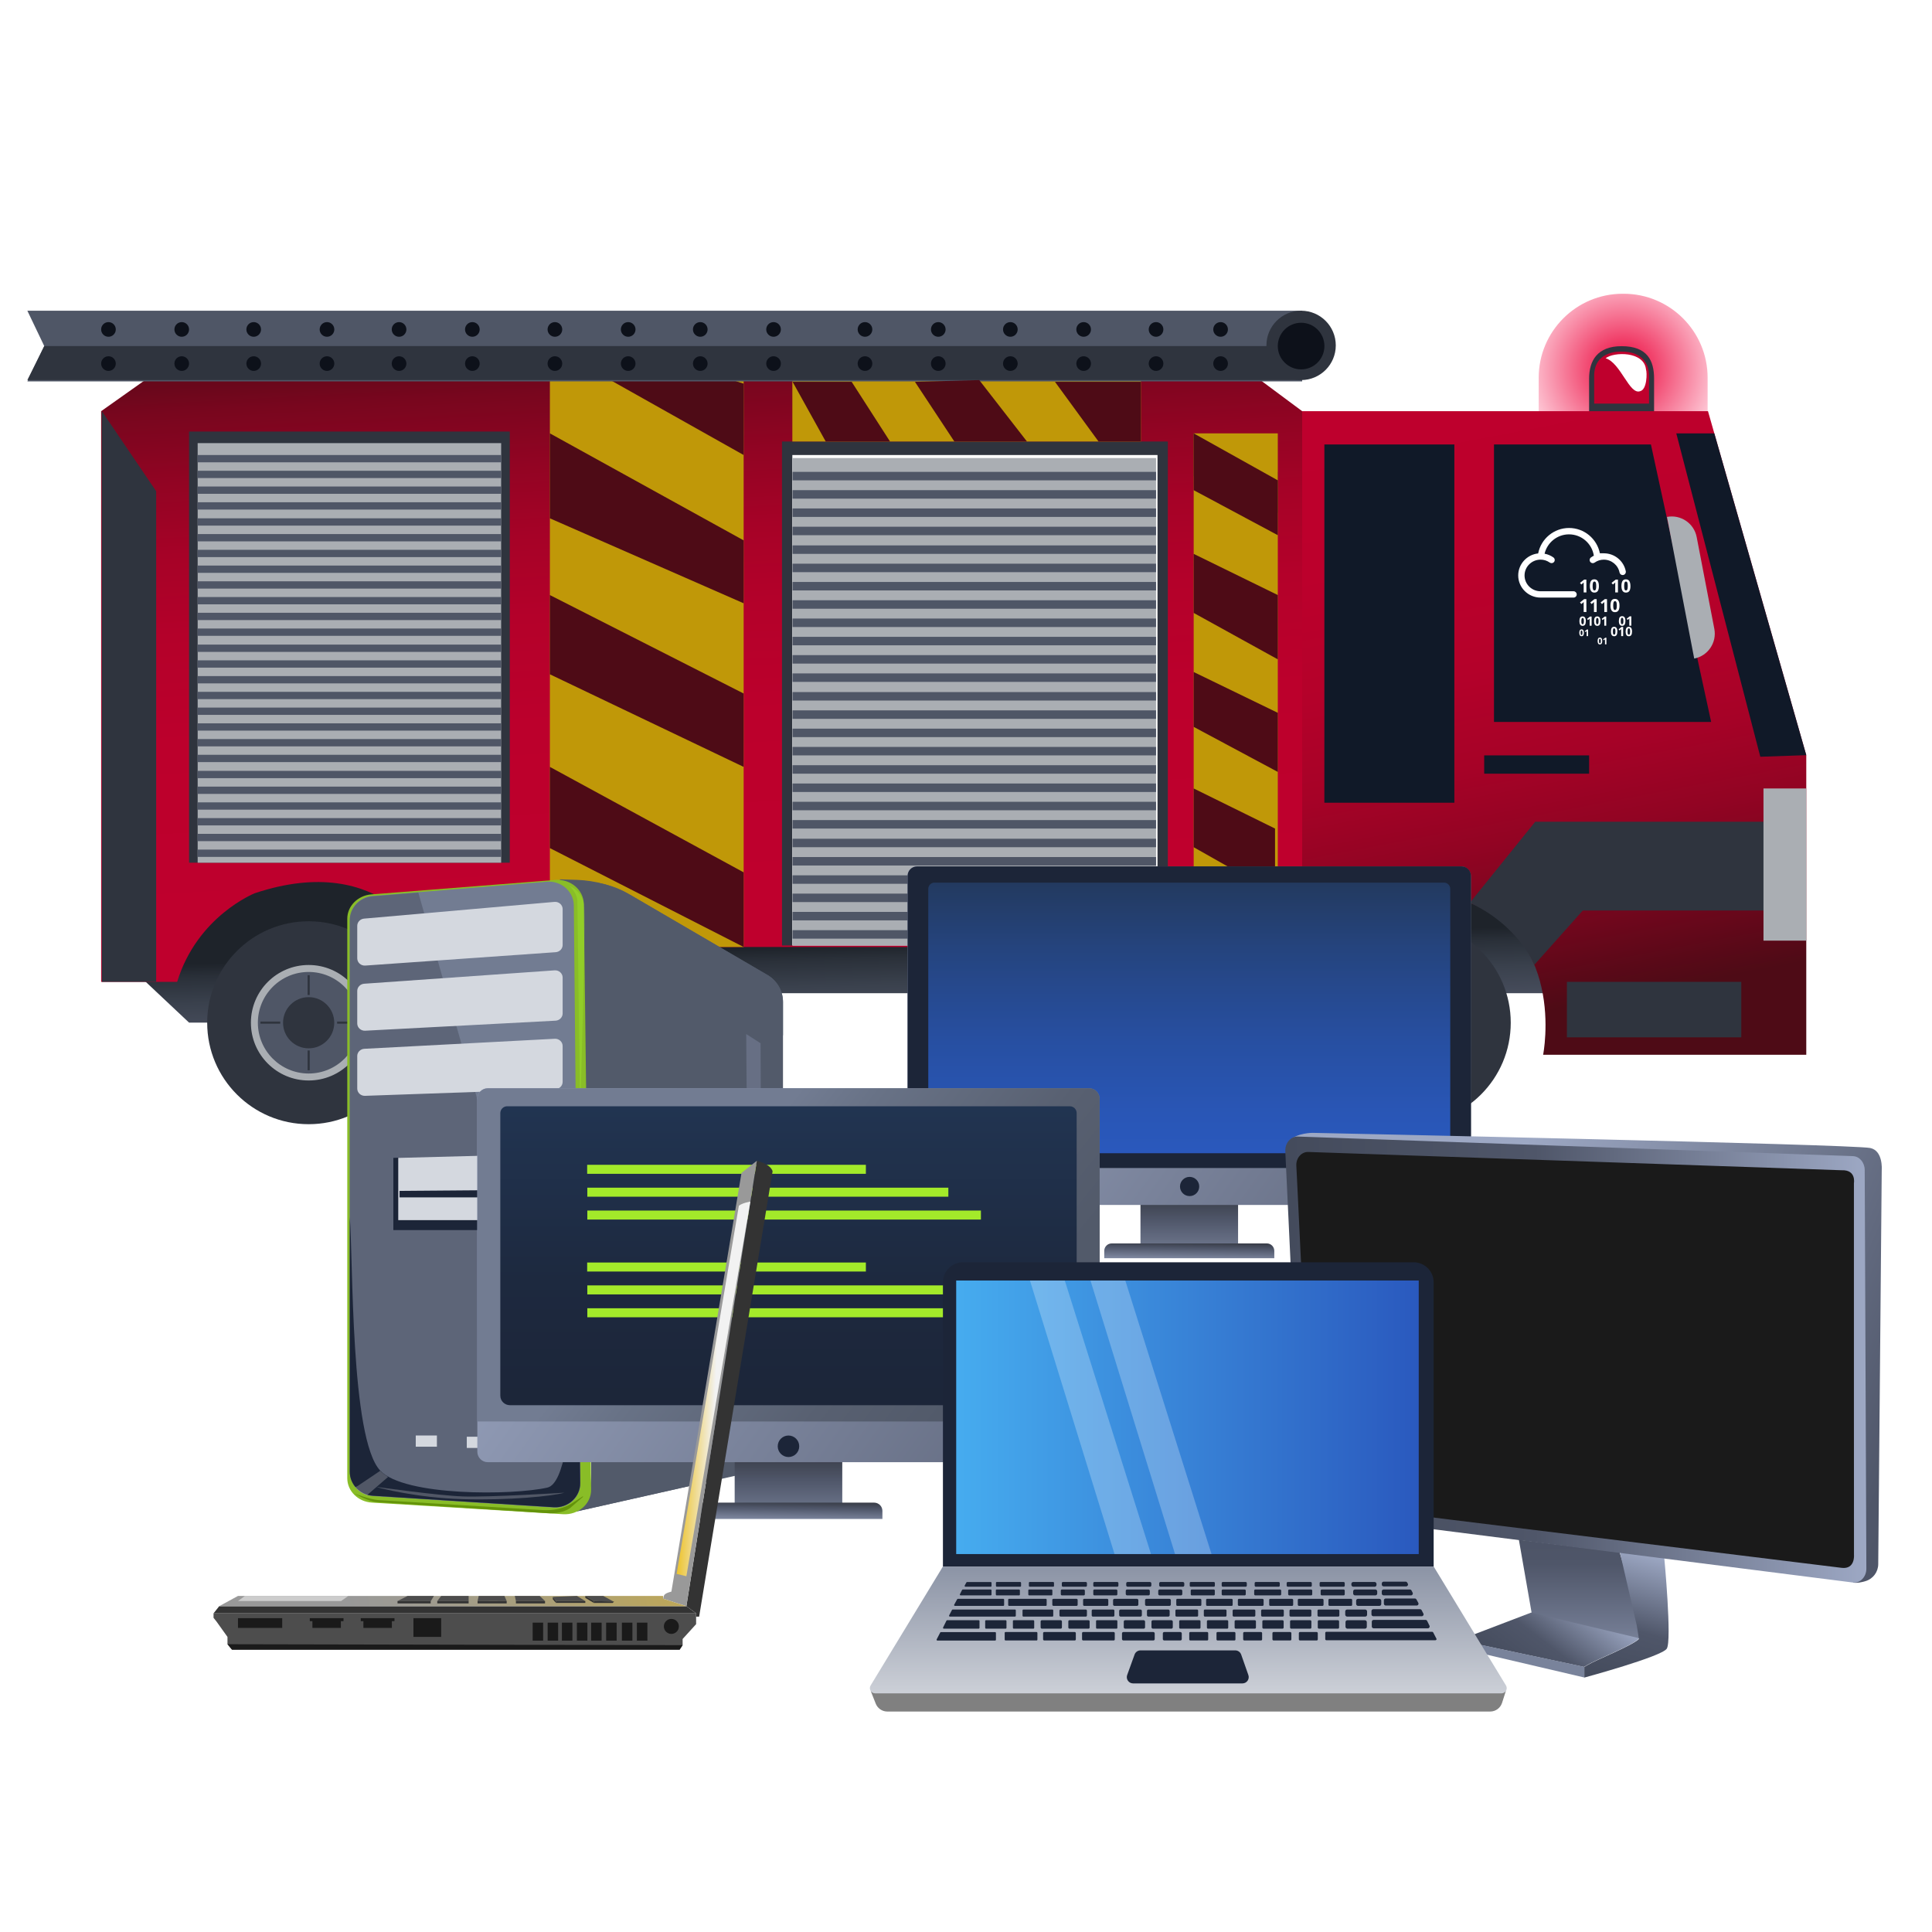 <?xml version="1.0" encoding="UTF-8"?>
<svg xmlns="http://www.w3.org/2000/svg" width="1200" height="1200" xmlns:xlink="http://www.w3.org/1999/xlink" viewBox="0 0 1200 1200">
  <defs>
    <filter id="AI_GaussianBlur_4">
      <feGaussianBlur stdDeviation="4"/>
    </filter>
    <radialGradient id="radial-gradient" cx="1008.17" cy="229.43" fx="1008.17" fy="229.43" r="63.53" gradientUnits="userSpaceOnUse">
      <stop offset="0" stop-color="#eb0037"/>
      <stop offset="1" stop-color="#ffd7e2"/>
    </radialGradient>
    <linearGradient id="linear-gradient" x1="534.76" y1="555.98" x2="539.35" y2="719.55" gradientUnits="userSpaceOnUse">
      <stop offset=".19" stop-color="#1e232a"/>
      <stop offset=".24" stop-color="#2a3039"/>
      <stop offset=".34" stop-color="#3a414d"/>
      <stop offset=".44" stop-color="#464c5b"/>
      <stop offset=".58" stop-color="#4d5363"/>
      <stop offset=".81" stop-color="#4f5666"/>
    </linearGradient>
    <linearGradient id="linear-gradient-2" x1="417.18" y1="88.67" x2="447.27" y2="644.12" gradientUnits="userSpaceOnUse">
      <stop offset=".19" stop-color="#4e0b16"/>
      <stop offset=".21" stop-color="#590918"/>
      <stop offset=".27" stop-color="#78061e"/>
      <stop offset=".35" stop-color="#920423"/>
      <stop offset=".43" stop-color="#a60227"/>
      <stop offset=".52" stop-color="#b4012a"/>
      <stop offset=".64" stop-color="#bc002c"/>
      <stop offset=".84" stop-color="#bf002d"/>
    </linearGradient>
    <linearGradient id="linear-gradient-3" x1="989.51" y1="655.23" x2="888.27" y2="124.41" gradientUnits="userSpaceOnUse">
      <stop offset=".06" stop-color="#4e0b16"/>
      <stop offset=".09" stop-color="#590918"/>
      <stop offset=".17" stop-color="#78061e"/>
      <stop offset=".26" stop-color="#920423"/>
      <stop offset=".35" stop-color="#a60227"/>
      <stop offset=".46" stop-color="#b4012a"/>
      <stop offset=".6" stop-color="#bc002c"/>
      <stop offset=".84" stop-color="#bf002d"/>
    </linearGradient>
    <filter id="drop-shadow-1" filterUnits="userSpaceOnUse">
      <feOffset dx="-8.32" dy="7.28"/>
      <feGaussianBlur result="blur" stdDeviation="5.2"/>
      <feFlood flood-color="#000" flood-opacity=".75"/>
      <feComposite in2="blur" operator="in"/>
      <feComposite in="SourceGraphic"/>
    </filter>
    <linearGradient id="linear-gradient-4" x1="746.99" y1="874.33" x2="746.99" y2="686.42" gradientUnits="userSpaceOnUse">
      <stop offset=".42" stop-color="#9da8c4"/>
      <stop offset=".66" stop-color="#4f5669"/>
      <stop offset=".84" stop-color="#1a1a1a"/>
    </linearGradient>
    <linearGradient id="linear-gradient-5" x1="595.34" y1="526.39" x2="1293.91" y2="1031.23" gradientUnits="userSpaceOnUse">
      <stop offset="0" stop-color="#9da8c4"/>
      <stop offset=".57" stop-color="#4f5669"/>
      <stop offset="1" stop-color="#444b5c"/>
    </linearGradient>
    <linearGradient id="linear-gradient-6" x1="4185.15" y1="3566.53" x2="4184.46" y2="3612.24" gradientTransform="translate(-3437.76 -2825.46)" xlink:href="#linear-gradient-4"/>
    <linearGradient id="linear-gradient-7" x1="746.99" y1="758.41" x2="746.99" y2="405.51" gradientUnits="userSpaceOnUse">
      <stop offset=".12" stop-color="#2a59be"/>
      <stop offset=".21" stop-color="#2956b6"/>
      <stop offset=".34" stop-color="#274fa1"/>
      <stop offset=".5" stop-color="#25447e"/>
      <stop offset=".66" stop-color="#223654"/>
    </linearGradient>
    <linearGradient id="linear-gradient-8" x1="498.06" y1="1049.04" x2="498.06" y2="841.25" xlink:href="#linear-gradient-4"/>
    <linearGradient id="linear-gradient-9" x1="330.55" y1="663.73" x2="1102.13" y2="1221.34" xlink:href="#linear-gradient-5"/>
    <linearGradient id="linear-gradient-10" x1="637.48" y1="885.64" x2="355.27" y2="659.33" gradientUnits="userSpaceOnUse">
      <stop offset=".12" stop-color="#525a6a"/>
      <stop offset=".29" stop-color="#586071"/>
      <stop offset=".55" stop-color="#687286"/>
      <stop offset=".66" stop-color="#727c92"/>
    </linearGradient>
    <linearGradient id="linear-gradient-11" x1="4434.13" y1="3402.14" x2="4433.36" y2="3452.5" gradientTransform="translate(-3935.63 -2502.5)" xlink:href="#linear-gradient-4"/>
    <linearGradient id="linear-gradient-12" x1="498.06" y1="920.1" x2="498.06" y2="530.25" gradientUnits="userSpaceOnUse">
      <stop offset=".12" stop-color="#1c2538"/>
      <stop offset=".34" stop-color="#1d293f"/>
      <stop offset=".66" stop-color="#223654"/>
    </linearGradient>
    <linearGradient id="linear-gradient-13" x1="485.06" y1="856.8" x2="282.93" y2="847.62" gradientUnits="userSpaceOnUse">
      <stop offset=".16" stop-color="#f2f2f2"/>
      <stop offset=".27" stop-color="#ecbb0a"/>
    </linearGradient>
    <linearGradient id="linear-gradient-14" x1="141.77" y1="1017.05" x2="669.65" y2="914.35" gradientUnits="userSpaceOnUse">
      <stop offset=".16" stop-color="#999"/>
      <stop offset=".26" stop-color="#9f9b8e"/>
      <stop offset=".43" stop-color="#b0a270"/>
      <stop offset=".65" stop-color="#cbad41"/>
      <stop offset=".87" stop-color="#ecbb0a"/>
    </linearGradient>
    <linearGradient id="linear-gradient-15" x1="133.2" y1="1057.33" x2="133.2" y2="894.16" gradientTransform="translate(1122.86) rotate(-180) scale(1 -1)" xlink:href="#linear-gradient-5"/>
    <linearGradient id="linear-gradient-16" x1="87.09" y1="958.46" x2="109.81" y2="1040.43" gradientTransform="translate(1122.86) rotate(-180) scale(1 -1)" xlink:href="#linear-gradient-5"/>
    <linearGradient id="linear-gradient-17" x1="130.36" y1="982.06" x2="172.44" y2="1036.98" gradientTransform="translate(1122.86) rotate(-180) scale(1 -1)" xlink:href="#linear-gradient-5"/>
    <linearGradient id="linear-gradient-18" x1="184.56" y1="743.87" x2="-277.2" y2="942.04" gradientTransform="translate(1122.86) rotate(-180) scale(1 -1)" xlink:href="#linear-gradient-5"/>
    <linearGradient id="linear-gradient-19" x1="-44.68" y1="837.18" x2="316.23" y2="837.18" gradientTransform="translate(1122.86) rotate(-180) scale(1 -1)" xlink:href="#linear-gradient-5"/>
    <linearGradient id="linear-gradient-20" x1="602.23" y1="873.03" x2="889.52" y2="873.03" gradientUnits="userSpaceOnUse">
      <stop offset="0" stop-color="#46acef"/>
      <stop offset="1" stop-color="#2a59be"/>
    </linearGradient>
    <linearGradient id="linear-gradient-21" x1="746.39" y1="1055.25" x2="746.39" y2="935.26" gradientUnits="userSpaceOnUse">
      <stop offset="0" stop-color="#d5d8de"/>
      <stop offset="1" stop-color="#727c92"/>
    </linearGradient>
  </defs>
  <g id="wheel_2" data-name="wheel 2">
    <g style="filter: url(#AI_GaussianBlur_4);">
      <path d="m1060.64,276.4h-104.93v-41.77c0-28.82,23.36-52.18,52.18-52.18h.57c28.82,0,52.18,23.36,52.18,52.18v41.77Z" style="fill: url(#radial-gradient); stroke-width: 0px;"/>
    </g>
    <g>
      <path d="m1027.39,269.17h-40.37v-33.97c0-11.15,5.09-20.18,20.18-20.18h0c16.05,0,20.18,9.04,20.18,20.18v33.97Z" style="fill: #2f343e; stroke-width: 0px;"/>
      <path d="m1024.25,250.7h-34.09v-17.33c0-16.14,17.04-14.98,17.04-14.98,12.5-.06,17.04,7.17,17.04,14.98v17.33Z" style="fill: #bf002d; stroke-width: 0px;"/>
      <path d="m997.28,222.51c9.36,2.82,14.76,22.87,21.37,20.48,4.39-.89,4.47-11.5,3.7-13.57-1.21-11.34-19.99-10.96-25.07-6.91Z" style="fill: #fff; stroke-width: 0px;"/>
      <polygon points="77 597.13 117.43 635.17 435.81 635.17 458.44 616.88 995.39 616.88 952.12 558.74 886.61 542.34 812.4 542.34 781.55 564.96 274.61 551.52 217.03 537.41 147.04 537.41 102.85 546.59 84.25 595.83 77 597.13" style="fill: url(#linear-gradient); stroke-width: 0px;"/>
      <path d="m808.8,588.19H266.13s-26.94-60.42-107.92-33.37c0,0-35.69,14.13-48.17,55.03h-47.22V255.39l78.14-55.31h593.44l74.41,55.31v343.84" style="fill: url(#linear-gradient-2); stroke-width: 0px;"/>
      <polygon points="63.27 255.39 97 305.09 97 609.85 63.27 609.85 63.27 255.39" style="fill: #2f343e; stroke-width: 0px;"/>
      <rect x="341.54" y="200.08" width="120.35" height="388.11" style="fill: #c09808; stroke-width: 0px;"/>
      <rect x="117.43" y="268.04" width="199.2" height="267.81" style="fill: #2f343e; stroke-width: 0px;"/>
      <rect x="122.77" y="275.23" width="188.51" height="260.63" style="fill: #aaaeb3; stroke-width: 0px;"/>
      <rect x="485.71" y="274.23" width="239.66" height="313.04" style="fill: #2f343e; stroke-width: 0px;"/>
      <rect x="492.14" y="282.62" width="226.81" height="304.65" style="fill: #fff; stroke-width: 0px;"/>
      <polygon points="341.54 200.08 461.89 238.29 461.89 282.62 341.54 214.95 341.54 200.08" style="fill: #4e0b16; stroke-width: 0px;"/>
      <polygon points="341.54 269.17 461.89 335.63 461.89 374.71 341.54 321.94 341.54 269.17" style="fill: #4e0b16; stroke-width: 0px;"/>
      <polygon points="341.54 369.6 461.89 430.75 461.89 476.33 341.54 418.82 341.54 369.6" style="fill: #4e0b16; stroke-width: 0px;"/>
      <polygon points="341.54 476.33 461.89 541.82 461.89 588.19 341.54 526.77 341.54 476.33" style="fill: #4e0b16; stroke-width: 0px;"/>
      <rect x="492.14" y="200.08" width="216.48" height="74.15" style="fill: #c09808; stroke-width: 0px;"/>
      <rect x="122.77" y="282.62" width="188.51" height="4.53" style="fill: #4f5666; stroke-width: 0px;"/>
      <rect x="122.77" y="292.4" width="188.51" height="4.53" style="fill: #4f5666; stroke-width: 0px;"/>
      <rect x="122.77" y="302.18" width="188.51" height="4.53" style="fill: #4f5666; stroke-width: 0px;"/>
      <rect x="122.77" y="311.96" width="188.51" height="4.53" style="fill: #4f5666; stroke-width: 0px;"/>
      <rect x="122.77" y="321.94" width="188.51" height="4.53" style="fill: #4f5666; stroke-width: 0px;"/>
      <rect x="122.77" y="331.72" width="188.51" height="4.53" style="fill: #4f5666; stroke-width: 0px;"/>
      <rect x="122.77" y="341.5" width="188.51" height="4.53" style="fill: #4f5666; stroke-width: 0px;"/>
      <rect x="122.77" y="351.28" width="188.51" height="4.53" style="fill: #4f5666; stroke-width: 0px;"/>
      <rect x="122.77" y="361.06" width="188.51" height="4.53" style="fill: #4f5666; stroke-width: 0px;"/>
      <rect x="122.77" y="370.83" width="188.51" height="4.53" style="fill: #4f5666; stroke-width: 0px;"/>
      <rect x="122.77" y="380.61" width="188.51" height="4.53" style="fill: #4f5666; stroke-width: 0px;"/>
      <rect x="122.77" y="390.39" width="188.51" height="4.53" style="fill: #4f5666; stroke-width: 0px;"/>
      <rect x="122.77" y="400.37" width="188.51" height="4.53" style="fill: #4f5666; stroke-width: 0px;"/>
      <rect x="122.77" y="410.15" width="188.51" height="4.53" style="fill: #4f5666; stroke-width: 0px;"/>
      <rect x="122.77" y="419.93" width="188.51" height="4.53" style="fill: #4f5666; stroke-width: 0px;"/>
      <rect x="122.77" y="429.71" width="188.51" height="4.53" style="fill: #4f5666; stroke-width: 0px;"/>
      <rect x="122.77" y="439.49" width="188.51" height="4.53" style="fill: #4f5666; stroke-width: 0px;"/>
      <rect x="122.77" y="449.27" width="188.51" height="4.53" style="fill: #4f5666; stroke-width: 0px;"/>
      <rect x="122.77" y="459.05" width="188.51" height="4.53" style="fill: #4f5666; stroke-width: 0px;"/>
      <rect x="122.77" y="468.82" width="188.51" height="4.53" style="fill: #4f5666; stroke-width: 0px;"/>
      <rect x="122.77" y="478.8" width="188.51" height="4.53" style="fill: #4f5666; stroke-width: 0px;"/>
      <rect x="122.77" y="488.58" width="188.51" height="4.53" style="fill: #4f5666; stroke-width: 0px;"/>
      <rect x="122.77" y="498.36" width="188.51" height="4.53" style="fill: #4f5666; stroke-width: 0px;"/>
      <rect x="122.77" y="517.92" width="188.51" height="4.53" style="fill: #4f5666; stroke-width: 0px;"/>
      <rect x="122.77" y="527.7" width="188.51" height="4.53" style="fill: #4f5666; stroke-width: 0px;"/>
      <rect x="122.77" y="508.14" width="188.51" height="4.53" style="fill: #4f5666; stroke-width: 0px;"/>
      <rect x="492.29" y="284.5" width="225.76" height="302.73" style="fill: #aaaeb3; stroke-width: 0px;"/>
      <rect x="492.29" y="293.09" width="225.76" height="5.26" style="fill: #4f5666; stroke-width: 0px;"/>
      <rect x="492.29" y="304.45" width="225.76" height="5.26" style="fill: #4f5666; stroke-width: 0px;"/>
      <rect x="492.29" y="315.81" width="225.76" height="5.26" style="fill: #4f5666; stroke-width: 0px;"/>
      <rect x="492.29" y="327.16" width="225.76" height="5.26" style="fill: #4f5666; stroke-width: 0px;"/>
      <rect x="492.29" y="338.76" width="225.76" height="5.26" style="fill: #4f5666; stroke-width: 0px;"/>
      <rect x="492.29" y="350.12" width="225.76" height="5.26" style="fill: #4f5666; stroke-width: 0px;"/>
      <rect x="492.29" y="361.47" width="225.76" height="5.26" style="fill: #4f5666; stroke-width: 0px;"/>
      <rect x="492.29" y="372.83" width="225.76" height="5.26" style="fill: #4f5666; stroke-width: 0px;"/>
      <rect x="492.29" y="384.19" width="225.76" height="5.26" style="fill: #4f5666; stroke-width: 0px;"/>
      <rect x="492.29" y="395.55" width="225.76" height="5.26" style="fill: #4f5666; stroke-width: 0px;"/>
      <rect x="492.29" y="406.91" width="225.76" height="5.26" style="fill: #4f5666; stroke-width: 0px;"/>
      <rect x="492.29" y="418.27" width="225.76" height="5.26" style="fill: #4f5666; stroke-width: 0px;"/>
      <rect x="492.29" y="429.86" width="225.76" height="5.26" style="fill: #4f5666; stroke-width: 0px;"/>
      <rect x="492.29" y="441.22" width="225.76" height="5.26" style="fill: #4f5666; stroke-width: 0px;"/>
      <rect x="492.29" y="452.58" width="225.76" height="5.26" style="fill: #4f5666; stroke-width: 0px;"/>
      <rect x="492.29" y="463.93" width="225.76" height="5.26" style="fill: #4f5666; stroke-width: 0px;"/>
      <rect x="492.29" y="475.29" width="225.76" height="5.26" style="fill: #4f5666; stroke-width: 0px;"/>
      <rect x="492.29" y="486.65" width="225.76" height="5.26" style="fill: #4f5666; stroke-width: 0px;"/>
      <rect x="492.29" y="498.01" width="225.76" height="5.26" style="fill: #4f5666; stroke-width: 0px;"/>
      <rect x="492.29" y="509.37" width="225.76" height="5.26" style="fill: #4f5666; stroke-width: 0px;"/>
      <rect x="492.29" y="520.96" width="225.76" height="5.26" style="fill: #4f5666; stroke-width: 0px;"/>
      <rect x="492.29" y="532.32" width="225.76" height="5.26" style="fill: #4f5666; stroke-width: 0px;"/>
      <rect x="492.29" y="543.68" width="225.76" height="5.26" style="fill: #4f5666; stroke-width: 0px;"/>
      <rect x="492.29" y="566.4" width="225.76" height="5.26" style="fill: #4f5666; stroke-width: 0px;"/>
      <rect x="492.29" y="577.75" width="225.76" height="5.26" style="fill: #4f5666; stroke-width: 0px;"/>
      <rect x="492.29" y="555.04" width="225.76" height="5.26" style="fill: #4f5666; stroke-width: 0px;"/>
      <rect x="973.23" y="619.1" width="108.31" height="7.98" style="fill: #fff; stroke-width: 0px;"/>
      <rect x="1107.14" y="595.82" width="7.03" height="31.26" style="fill: #fff; stroke-width: 0px;"/>
      <rect x="1095.33" y="543.68" width="26.58" height="40.57" style="fill: #fff; stroke-width: 0px;"/>
      <polyline points="953.54 510.4 999.01 543.68 1095.33 543.68 1095.33 512 953.54 512" style="fill: #fff; stroke-width: 0px;"/>
      <rect x="931.01" y="463.93" width="42.22" height="8.76" style="fill: #fff; stroke-width: 0px;"/>
      <path d="m624.72,589.08h167.24v53.78c0,6.77-5.5,12.27-12.27,12.27h-142.69c-6.77,0-12.27-5.5-12.27-12.27v-53.78h0Z" style="fill: #4f5666; stroke-width: 0px;"/>
      <rect x="646.16" y="588.47" width="9.8" height="66.67" style="fill: #2f343e; stroke-width: 0px;"/>
      <rect x="762.55" y="589.08" width="9.8" height="66.06" style="fill: #2f343e; stroke-width: 0px;"/>
      <polyline points="822.59 358 896.35 276.07 903.33 276.07 903.33 332.42 822.59 412.17 822.59 358" style="fill: #fff; stroke-width: 0px;"/>
      <polygon points="927.94 332.46 973.23 276.07 1010.03 276.07 927.94 380.69 927.94 332.46" style="fill: #fff; stroke-width: 0px;"/>
      <polygon points="16.99 192.99 27.49 214.95 16.99 236.91 808.8 236.91 808.8 192.99 16.99 192.99" style="fill: #4f5666; stroke-width: 0px;"/>
      <polygon points="27.49 214.95 808.14 214.95 808.14 236.07 16.99 236.07 27.49 214.95" style="fill: #2f343e; stroke-width: 0px;"/>
      <circle cx="808.14" cy="214.53" r="21.54" style="fill: #2f343e; stroke-width: 0px;"/>
      <circle cx="808.14" cy="214.95" r="14.48" style="fill: #0d111a; stroke-width: 0px;"/>
      <circle cx="67.37" cy="225.83" r="4.55" style="fill: #0d111a; stroke-width: 0px;"/>
      <circle cx="67.37" cy="204.62" r="4.55" style="fill: #0d111a; stroke-width: 0px;"/>
      <circle cx="112.88" cy="225.83" r="4.55" style="fill: #0d111a; stroke-width: 0px;"/>
      <circle cx="112.88" cy="204.62" r="4.55" style="fill: #0d111a; stroke-width: 0px;"/>
      <circle cx="157.58" cy="225.83" r="4.55" style="fill: #0d111a; stroke-width: 0px;"/>
      <circle cx="157.58" cy="204.62" r="4.55" style="fill: #0d111a; stroke-width: 0px;"/>
      <circle cx="203.1" cy="225.83" r="4.55" style="fill: #0d111a; stroke-width: 0px;"/>
      <circle cx="203.1" cy="204.62" r="4.55" style="fill: #0d111a; stroke-width: 0px;"/>
      <circle cx="247.87" cy="225.83" r="4.55" style="fill: #0d111a; stroke-width: 0px;"/>
      <circle cx="247.87" cy="204.62" r="4.55" style="fill: #0d111a; stroke-width: 0px;"/>
      <circle cx="293.39" cy="225.83" r="4.55" style="fill: #0d111a; stroke-width: 0px;"/>
      <circle cx="293.39" cy="204.62" r="4.55" style="fill: #0d111a; stroke-width: 0px;"/>
      <circle cx="344.66" cy="225.83" r="4.55" style="fill: #0d111a; stroke-width: 0px;"/>
      <circle cx="344.66" cy="204.62" r="4.55" style="fill: #0d111a; stroke-width: 0px;"/>
      <circle cx="390.18" cy="225.83" r="4.55" style="fill: #0d111a; stroke-width: 0px;"/>
      <circle cx="390.18" cy="204.62" r="4.55" style="fill: #0d111a; stroke-width: 0px;"/>
      <circle cx="434.95" cy="225.83" r="4.55" style="fill: #0d111a; stroke-width: 0px;"/>
      <circle cx="434.95" cy="204.62" r="4.55" style="fill: #0d111a; stroke-width: 0px;"/>
      <circle cx="480.47" cy="225.83" r="4.55" style="fill: #0d111a; stroke-width: 0px;"/>
      <circle cx="480.47" cy="204.62" r="4.55" style="fill: #0d111a; stroke-width: 0px;"/>
      <circle cx="537.26" cy="225.83" r="4.55" style="fill: #0d111a; stroke-width: 0px;"/>
      <circle cx="537.26" cy="204.62" r="4.55" style="fill: #0d111a; stroke-width: 0px;"/>
      <circle cx="582.78" cy="225.83" r="4.55" style="fill: #0d111a; stroke-width: 0px;"/>
      <circle cx="582.78" cy="204.62" r="4.55" style="fill: #0d111a; stroke-width: 0px;"/>
      <circle cx="627.55" cy="225.83" r="4.55" style="fill: #0d111a; stroke-width: 0px;"/>
      <circle cx="627.55" cy="204.62" r="4.55" style="fill: #0d111a; stroke-width: 0px;"/>
      <circle cx="673.07" cy="225.83" r="4.55" style="fill: #0d111a; stroke-width: 0px;"/>
      <circle cx="673.07" cy="204.62" r="4.55" style="fill: #0d111a; stroke-width: 0px;"/>
      <circle cx="718.04" cy="225.83" r="4.55" style="fill: #0d111a; stroke-width: 0px;"/>
      <circle cx="718.04" cy="204.62" r="4.55" style="fill: #0d111a; stroke-width: 0px;"/>
      <circle cx="758.13" cy="225.83" r="4.55" style="fill: #0d111a; stroke-width: 0px;"/>
      <circle cx="758.13" cy="204.62" r="4.55" style="fill: #0d111a; stroke-width: 0px;"/>
      <polyline points="741.42 269.17 793.67 293.09 793.67 318.44 741.42 295.72 741.42 269.17" style="fill: #4e0b16; stroke-width: 0px;"/>
      <polygon points="512.87 274.23 552.82 274.23 528.98 237.15 492.29 237.15 512.87 274.23" style="fill: #4e0b16; stroke-width: 0px;"/>
      <polygon points="568.28 237.15 592.77 274.23 637.87 274.23 608.23 236.07 568.28 237.15" style="fill: #4e0b16; stroke-width: 0px;"/>
      <polygon points="655.26 237.15 682.32 274.23 708.61 274.23 708.61 237.15 655.26 237.15" style="fill: #4e0b16; stroke-width: 0px;"/>
      <path d="m808.8,255.39v332.8s16.1-51.22,94.52-30.52c70.89,18.71,55.14,97.48,55.14,97.48h163.45v-186.09l-61.05-213.66h-252.06Z" style="fill: url(#linear-gradient-3); stroke-width: 0px;"/>
      <rect x="822.59" y="276.07" width="80.74" height="222.52" style="fill: #101928; stroke-width: 0px;"/>
      <polygon points="1062.83 448.43 927.94 448.43 927.94 276.07 1025.42 276.07 1062.83 448.43" style="fill: #101928; stroke-width: 0px;"/>
      <polygon points="1041.17 269.17 1093.36 470.03 1121.91 469.05 1064.8 269.17 1041.17 269.17" style="fill: #101928; stroke-width: 0px;"/>
      <path d="m912.93,560.75l40.62-50.35h153.6v55.14h-124.06l-30.06,33.69s-9.81-24.56-40.09-38.48Z" style="fill: #2f343e; stroke-width: 0px;"/>
      <path d="m1043.7,318.87h0c8.69,0,15.75,7.06,15.75,15.75v58.09c0,8.69-7.06,15.75-15.75,15.75h0v-89.6h0Z" transform="translate(-49.73 204.93) rotate(-10.88)" style="fill: #aaaeb3; stroke-width: 0px;"/>
      <rect x="1095.33" y="489.73" width="26.58" height="94.52" style="fill: #aaaeb3; stroke-width: 0px;"/>
      <rect x="973.23" y="609.85" width="108.31" height="34.46" style="fill: #2f343e; stroke-width: 0px;"/>
      <rect x="921.86" y="469.19" width="65.16" height="11.36" style="fill: #101928; stroke-width: 0px;"/>
      <rect x="741.42" y="269.17" width="52.24" height="299.85" style="fill: #c09808; stroke-width: 0px;"/>
      <polygon points="741.42 269.17 793.67 298.35 793.67 332.42 741.42 304.45 741.42 269.17" style="fill: #4e0b16; stroke-width: 0px;"/>
      <polygon points="741.42 344.02 793.67 369.6 793.67 409.54 741.42 380.69 741.42 344.02" style="fill: #4e0b16; stroke-width: 0px;"/>
      <polygon points="741.42 417.4 793.67 442.75 793.67 479.46 741.42 451.48 741.42 417.4" style="fill: #4e0b16; stroke-width: 0px;"/>
      <polygon points="741.42 489.73 791.95 514.63 791.95 554.82 741.42 526.22 741.42 489.73" style="fill: #4e0b16; stroke-width: 0px;"/>
      <g id="Artwork_35" data-name="Artwork 35">
        <g>
          <path id="cloud" d="m1009.81,354.83c-1.22-6.35-6.87-11.17-13.64-11.17h-2.45c-1.83-9.08-9.78-15.72-19.16-15.72s-17.38,6.68-19.18,15.8c-6.95.74-12.39,6.59-12.39,13.67,0,7.59,6.23,13.76,13.89,13.76h20.56c1.08-.04,1.94-.95,1.89-2.04-.04-1.03-.86-1.86-1.89-1.89h-20.56c-5.49,0-9.95-4.41-9.95-9.82s4.46-9.82,9.95-9.82c2.03-.01,4.01.62,5.67,1.8.78.56,1.86.49,2.54-.19h0c.77-.76.77-1.99.01-2.76h-.01c-.08-.09-.15-.15-.24-.22-1.64-1.17-3.51-1.96-5.49-2.32,1.68-6.98,7.89-12.02,15.18-12.02,7.72,0,14.23,5.64,15.43,13.25-.62.32-1.22.68-1.78,1.08-.88.63-1.09,1.86-.47,2.74.06.09.13.18.22.26h0c.68.68,1.76.76,2.54.19,1.65-1.18,3.64-1.81,5.67-1.8,4.85,0,8.89,3.44,9.77,7.96.18.92.99,1.6,1.94,1.6h0c1.08.01,1.96-.86,1.97-1.95h0c.03-.13.03-.27,0-.4Z" style="fill: #fff; stroke-width: 0px;"/>
          <g id="numbers">
            <path d="m985.34,367.98h-1.69v-5.39s.04-.83.04-.83c-.19.19-.38.37-.59.55l-.92.74-.82-1.01,2.58-2.05h1.38l.03,7.99Z" style="fill: #fff; stroke-width: 0px;"/>
            <path d="m993.11,363.97c0,1.4-.23,2.44-.69,3.1s-1.17,1-2.12,1-1.62-.35-2.09-1.04-.71-1.72-.71-3.06.23-2.45.68-3.13,1.15-1,2.1-1,1.62.35,2.09,1.05c.5.71.73,1.73.73,3.08Zm-3.91,0c0,.97.09,1.68.26,2.12s.46.64.86.64.68-.22.86-.64.26-1.13.26-2.12-.09-1.69-.27-2.12-.46-.64-.85-.64-.68.22-.86.64-.26,1.13-.26,2.12Z" style="fill: #fff; stroke-width: 0px;"/>
            <path d="m985.34,380.12h-1.69v-5.39s.04-.83.04-.83c-.19.19-.38.37-.59.55l-.92.74-.82-1.01,2.58-2.05h1.38l.03,7.99Z" style="fill: #fff; stroke-width: 0px;"/>
            <path d="m991.73,380.12h-1.69v-5.39s.04-.83.04-.83c-.19.19-.38.37-.59.55l-.92.74-.82-1.01,2.58-2.05h1.38v7.99h.03Z" style="fill: #fff; stroke-width: 0px;"/>
            <path d="m998.15,380.12h-1.69v-5.39s.04-.83.04-.83c-.19.19-.38.37-.59.55l-.92.74-.82-1.01,2.58-2.05h1.38l.03,7.99Z" style="fill: #fff; stroke-width: 0px;"/>
            <path d="m1005.9,376.12c0,1.4-.23,2.44-.69,3.1s-1.17,1.01-2.12,1.01-1.62-.35-2.09-1.04-.71-1.72-.71-3.08.23-2.45.68-3.13,1.15-1,2.1-1,1.62.35,2.09,1.05c.5.69.74,1.72.73,3.08Zm-3.91,0c0,.97.09,1.68.26,2.12s.45.64.86.64.68-.22.86-.64.26-1.13.26-2.1-.09-1.69-.27-2.12-.46-.64-.85-.64-.68.22-.86.64-.26,1.12-.26,2.1Z" style="fill: #fff; stroke-width: 0px;"/>
            <path d="m1009.56,385.72c0,1.01-.17,1.77-.5,2.26s-.85.73-1.54.73-1.18-.26-1.51-.76-.51-1.24-.51-2.23.17-1.78.5-2.27c.33-.49.85-.73,1.54-.73s1.18.26,1.53.77.51,1.26.5,2.23Zm-2.85,0c0,.72.06,1.23.18,1.54.08.28.33.46.63.46s.49-.15.62-.47.19-.82.19-1.53-.06-1.23-.19-1.54-.33-.47-.62-.47-.5.15-.62.47-.19.82-.19,1.54h0Z" style="fill: #fff; stroke-width: 0px;"/>
            <path d="m1013.23,388.63h-1.23v-3.92s.04-.6.04-.6c-.21.21-.35.33-.42.4l-.67.54-.59-.74,1.87-1.49h1.01v5.82h-.01Z" style="fill: #fff; stroke-width: 0px;"/>
            <path d="m984.98,385.79c0,1-.17,1.73-.49,2.21s-.83.72-1.51.72-1.15-.24-1.49-.74-.5-1.22-.5-2.18.17-1.74.49-2.22.82-.72,1.5-.72,1.15.24,1.49.74.51,1.23.51,2.19Zm-2.78,0c0,.69.06,1.21.18,1.5.08.27.33.46.62.45.28,0,.49-.15.6-.46s.19-.81.19-1.5-.06-1.21-.19-1.5-.32-.46-.6-.46-.49.15-.6.46-.21.81-.19,1.51h0Z" style="fill: #fff; stroke-width: 0px;"/>
            <path d="m988.57,388.63h-1.21v-3.83s.04-.59.04-.59c-.21.21-.33.33-.41.4l-.65.53-.58-.73,1.83-1.46h.99v5.69Z" style="fill: #fff; stroke-width: 0px;"/>
            <path d="m994.09,385.79c0,1-.17,1.73-.49,2.21s-.83.72-1.51.72-1.15-.24-1.49-.74-.5-1.22-.5-2.18.17-1.74.49-2.22.82-.72,1.5-.72,1.15.24,1.49.74.51,1.23.51,2.19Zm-2.78,0c0,.69.06,1.21.18,1.5.08.27.33.46.62.45.29,0,.49-.15.6-.46s.19-.81.19-1.5-.06-1.21-.19-1.5-.33-.46-.6-.46-.49.15-.6.46-.21.81-.19,1.51h0Z" style="fill: #fff; stroke-width: 0px;"/>
            <path d="m997.67,388.63h-1.21v-3.83s.04-.59.04-.59c-.21.21-.35.33-.42.4l-.65.53-.58-.73,1.83-1.46h.99v5.69Z" style="fill: #fff; stroke-width: 0px;"/>
            <path d="m983.78,393.05c0,.72-.12,1.24-.35,1.59s-.59.51-1.09.51c-.42.03-.83-.18-1.06-.54-.24-.36-.36-.88-.36-1.58,0-.73.12-1.26.35-1.6s.59-.51,1.08-.51c.42-.03.83.18,1.08.54.23.37.36.9.36,1.59Zm-2.01,0c0,.5.04.86.13,1.08.06.24.31.37.55.31h.01c.15-.04.27-.15.31-.31.09-.22.13-.58.13-1.08.01-.37-.03-.74-.14-1.09-.06-.23-.31-.37-.54-.32h-.03c-.15.04-.27.15-.31.31-.09.37-.13.73-.12,1.1Z" style="fill: #fff; stroke-width: 0px;"/>
            <path d="m986.36,395.1h-.87v-2.76s.03-.42.03-.42c-.14.14-.24.24-.29.28l-.47.37-.42-.51,1.32-1.05h.71v4.09Z" style="fill: #fff; stroke-width: 0px;"/>
            <path d="m995.17,398.16c0,.72-.12,1.24-.36,1.59s-.6.51-1.09.51c-.42.03-.83-.18-1.06-.54-.24-.36-.36-.88-.36-1.58s.12-1.26.35-1.6.59-.51,1.08-.51c.42-.03.83.18,1.08.54.26.37.37.9.37,1.59Zm-2,0c0,.5.04.86.13,1.08.06.23.31.37.54.32h.03c.15-.04.27-.15.31-.31.09-.22.13-.58.13-1.08.01-.37-.03-.74-.14-1.09-.05-.19-.23-.33-.44-.33s-.38.13-.44.33c-.08.21-.12.56-.12,1.08Z" style="fill: #fff; stroke-width: 0px;"/>
            <path d="m997.76,400.21h-.87v-2.76s.03-.42.03-.42c-.14.14-.24.24-.29.28l-.47.38-.42-.53,1.32-1.05h.72v4.09Z" style="fill: #fff; stroke-width: 0px;"/>
            <path d="m1004.57,392.25c0,1-.17,1.73-.49,2.21s-.83.72-1.51.72-1.15-.24-1.49-.74-.5-1.22-.5-2.18.17-1.74.49-2.22.82-.72,1.5-.72,1.15.24,1.49.74.51,1.23.51,2.19Zm-2.78,0c0,.71.06,1.21.18,1.5.08.27.33.46.62.45.28,0,.49-.15.6-.46s.19-.81.19-1.5-.06-1.21-.19-1.51-.33-.46-.62-.46-.49.15-.6.46-.18.83-.18,1.53h0Z" style="fill: #fff; stroke-width: 0px;"/>
            <path d="m1008.16,395.1h-1.21v-3.83s.04-.59.04-.59c-.21.21-.33.33-.41.4l-.65.53-.58-.73,1.83-1.46h.99v5.69h-.01Z" style="fill: #fff; stroke-width: 0px;"/>
            <path d="m1013.69,392.25c0,1-.17,1.73-.49,2.21s-.83.72-1.51.72-1.15-.24-1.49-.74-.5-1.22-.5-2.18.17-1.74.49-2.22.82-.72,1.5-.72,1.15.24,1.49.74.51,1.23.51,2.19Zm-2.78,0c0,.71.06,1.21.18,1.5.08.27.33.46.62.45.28,0,.49-.15.6-.46s.19-.81.19-1.5-.06-1.21-.19-1.51-.33-.46-.6-.46-.49.15-.6.46-.19.83-.19,1.53h0Z" style="fill: #fff; stroke-width: 0px;"/>
            <path d="m1004.94,367.98h-1.69v-5.39s.04-.83.04-.83c-.19.19-.38.37-.59.55l-.92.74-.82-1.01,2.58-2.05h1.4v7.99h.01Z" style="fill: #fff; stroke-width: 0px;"/>
            <path d="m1012.71,363.97c0,1.4-.23,2.44-.69,3.1s-1.17,1-2.12,1-1.62-.35-2.09-1.04-.71-1.72-.71-3.06.23-2.45.68-3.13,1.15-1,2.1-1,1.62.35,2.09,1.05.72,1.73.73,3.08Zm-3.92,0c0,.97.09,1.68.26,2.12s.46.64.86.64.68-.22.86-.64.26-1.13.26-2.12-.09-1.69-.27-2.12-.46-.64-.85-.64-.68.22-.86.64-.26,1.13-.26,2.12h0Z" style="fill: #fff; stroke-width: 0px;"/>
          </g>
        </g>
      </g>
      <circle cx="191.71" cy="635.24" r="63.02" style="fill: #2f343e; stroke-width: 0px;"/>
      <circle cx="191.71" cy="635.24" r="35.87" style="fill: #aaaeb3; stroke-width: 0px;"/>
      <circle cx="191.71" cy="635.24" r="31.54" style="fill: #4f5666; stroke-width: 0px;"/>
      <circle cx="191.71" cy="635.24" r="15.9" style="fill: #2f343e; stroke-width: 0px;"/>
      <rect x="191.05" y="605.72" width="1.33" height="12.3" style="fill: #2f343e; stroke-width: 0px;"/>
      <rect x="191.05" y="652.47" width="1.33" height="12.3" style="fill: #2f343e; stroke-width: 0px;"/>
      <rect x="167.26" y="629.03" width="1.33" height="12.3" transform="translate(803.09 467.25) rotate(90)" style="fill: #2f343e; stroke-width: 0px;"/>
      <rect x="214.88" y="629.03" width="1.33" height="12.3" transform="translate(850.72 419.63) rotate(90)" style="fill: #2f343e; stroke-width: 0px;"/>
      <circle cx="875.33" cy="635.24" r="63.02" style="fill: #2f343e; stroke-width: 0px;"/>
      <circle cx="875.33" cy="635.24" r="35.87" style="fill: #aaaeb3; stroke-width: 0px;"/>
      <circle cx="875.33" cy="635.24" r="31.54" style="fill: #4f5666; stroke-width: 0px;"/>
      <circle cx="875.33" cy="635.24" r="15.9" style="fill: #2f343e; stroke-width: 0px;"/>
      <rect x="874.65" y="605.65" width="1.33" height="12.3" style="fill: #2f343e; stroke-width: 0px;"/>
      <rect x="874.65" y="652.4" width="1.33" height="12.3" style="fill: #2f343e; stroke-width: 0px;"/>
      <rect x="850.86" y="628.96" width="1.33" height="12.3" transform="translate(1486.63 -216.42) rotate(90)" style="fill: #2f343e; stroke-width: 0px;"/>
      <rect x="898.48" y="628.96" width="1.33" height="12.3" transform="translate(1534.25 -264.04) rotate(90)" style="fill: #2f343e; stroke-width: 0px;"/>
    </g>
  </g>
  <g id="Layer_9" data-name="Layer 9">
    <g style="filter: url(#drop-shadow-1);">
      <g id="Artwork_143" data-name="Artwork 143">
        <rect x="716.69" y="718.88" width="60.62" height="48.68" style="fill: url(#linear-gradient-4); stroke-width: 0px;"/>
        <rect x="572.03" y="530.83" width="349.92" height="210.32" rx="5.89" ry="5.89" style="fill: url(#linear-gradient-5); stroke-width: 0px;"/>
        <path d="m921.95,536.72v181.47h-349.92v-181.47c0-3.25,2.64-5.89,5.89-5.89h338.14c3.25,0,5.89,2.64,5.89,5.89Z" style="fill: #1c2538; stroke-width: 0px;"/>
        <path d="m694.18,765.03h105.62v4.53c0,2.57-2.08,4.65-4.65,4.65h-96.32c-2.57,0-4.65-2.08-4.65-4.65v-4.53h0Z" transform="translate(1493.99 1539.24) rotate(180)" style="fill: url(#linear-gradient-6); stroke-width: 0px;"/>
        <circle cx="747.21" cy="729.67" r="5.97" style="fill: #1c2538; stroke-width: 0px;"/>
        <path d="m584.89,703.72v-158.94c0-2.13,1.73-3.85,3.85-3.85h316.5c2.13,0,3.85,1.73,3.85,3.85v158.94c0,2.92-2.45,5.28-5.47,5.28h-313.27c-3.02,0-5.47-2.37-5.47-5.28Z" style="fill: url(#linear-gradient-7); stroke-width: 0px;"/>
      </g>
      <g id="Desktop_variation" data-name="Desktop variation">
        <g>
          <g id="Desktop_Computer" data-name="Desktop Computer">
            <g>
              <path d="m494.65,615.08v272.06c0,9.07-6.29,16.94-15.14,18.93l-37.56,8.46-75.94,17.09c2.37-.74,9.42-4.53,9.59-23.66.09-10.24-1.13-81.94-2.51-158.36-1.42-78.49-3.01-161.95-3.53-188.9-.07-3.71-1.16-7.27-3.06-10.34-1.66-2.67-3.94-4.96-6.72-6.66-.41-.25-.83-.49-1.25-.72-1.49-.81-3.05-1.5-4.62-1.93l3.52-.15,11.29-.47c10.49-.43,20.88,2.15,29.95,7.44l86.38,50.44c5.96,3.48,9.62,9.86,9.62,16.76Z" style="fill: #525a6a; stroke-width: 0px;"/>
              <path d="m441.86,914.53l-75.94,17.09c2.37-.74,9.42-4.53,9.59-23.66.09-10.24-1.13-81.94-2.51-158.36,4.53,23.68,28.65,140.14,68.86,164.93Z" style="fill: #525a6a; stroke-width: 0px;"/>
              <path d="m494.65,615.08v20.78c-17.23-37.2-95.44-78.87-107.78-81.5-8.28-1.77-15.83-3.17-20.38-3.99-2.8-.5-4.47-.78-4.47-.78l-3.51-6.6-2.56-4.11,10.39.32c12.09.38,23.9,3.77,34.34,9.87l84.34,49.26c5.96,3.48,9.62,9.86,9.62,16.76Z" style="fill: #525a6a; stroke-width: 0px;"/>
              <path d="m365.92,931.62c-.48.15-.76.17-.76.17l.76-.17Z" style="fill: #2c2c2c; stroke-width: 0px;"/>
              <path d="m239.02,548.24l114.15-8.97c9.48-.74,17.65,6.13,17.76,14.95l4.56,363.67c.11,8.85-7.93,15.91-17.45,15.33l-118.71-7.21c-8.61-.52-15.31-7.15-15.31-15.15v-347.49c0-7.89,6.52-14.46,15-15.13Z" style="fill: #89bd27; stroke-width: 0px;"/>
              <path d="m368.79,913.98c.11,8.71-7.48,15.68-16.48,15.12l-112.25-7.12c-8.15-.52-14.49-7.05-14.49-14.94v-342.9c0-7.79,6.19-14.29,14.22-14.94l28.43-2.32,79.69-6.52c8.98-.74,16.72,6.04,16.83,14.76l1.55,161.34,2.32,183.02.17,14.5Z" style="fill: #727c92; stroke-width: 0px;"/>
              <path d="m368.79,913.75c.11,8.71-7.48,15.68-16.48,15.12l-112.25-7.12c-8.15-.52-14.49-7.05-14.49-14.94v-342.45c0-7.77,6.18-14.27,14.2-14.92l28.38-2.32,100.47,352.15.17,14.47Z" style="fill: #525a6a; opacity: .65; stroke-width: 0px;"/>
              <path d="m230.21,567.78v20.18c0,2.62,2.3,4.68,5,4.49l118.25-8.31c2.44-.17,4.33-2.13,4.33-4.49v-22.26c0-2.65-2.35-4.73-5.09-4.49l-118.25,10.39c-2.4.21-4.24,2.16-4.24,4.49Z" style="fill: #d4d8df; stroke-width: 0px;"/>
              <path d="m230.21,608.22v20.19c0,2.59,2.25,4.64,4.92,4.5l118.25-6.23c2.47-.13,4.41-2.11,4.41-4.5v-22.27c0-2.62-2.3-4.68-5-4.49l-118.25,8.31c-2.44.17-4.33,2.13-4.33,4.49Z" style="fill: #d4d8df; stroke-width: 0px;"/>
              <path d="m230.21,648.66v20.2c0,2.55,2.19,4.6,4.83,4.5l118.25-4.16c2.51-.09,4.49-2.08,4.49-4.5v-22.28c0-2.59-2.25-4.64-4.92-4.5l-118.25,6.23c-2.47.13-4.41,2.11-4.41,4.5Z" style="fill: #d4d8df; stroke-width: 0px;"/>
              <polygon points="337.69 750.56 337.69 756.75 252.63 756.75 252.63 711.9 255.72 711.81 255.72 750.56 337.69 750.56" style="fill: #1c2538; stroke-width: 0px;"/>
              <polygon points="337.69 709.76 337.69 750.56 255.72 750.56 255.72 711.92 337.69 709.76" style="fill: #d4d8df; stroke-width: 0px;"/>
              <polyline points="266.55 884.33 266.55 891.29 279.69 891.29 279.69 884.33 266.55 884.33" style="fill: #d4d8df; stroke-width: 0px;"/>
              <polyline points="298.25 885.1 298.25 892.06 313.72 892.06 313.72 885.1 298.25 885.1" style="fill: #d4d8df; stroke-width: 0px;"/>
              <polygon points="337.69 731.75 256.5 732.39 256.5 736.43 337.69 736.43 337.69 731.75" style="fill: #1c2538; stroke-width: 0px;"/>
              <path d="m368.67,913.78c.11,8.7-7.47,15.66-16.47,15.1l-112.15-7.12c-8.15-.51-14.48-7.05-14.48-14.93v-158.27c2.15,25.7.26,137.7,18.87,157.53,15.08,16.07,82.53,15.48,103.88,10.6,20.99-4.8,17.3-139.1,17.98-200.01l2.37,197.09Z" style="fill: #1c2538; stroke-width: 0px;"/>
              <polygon points="480.73 640.7 481.72 883.24 473.77 885.15 471.8 634.99 480.73 640.7" style="fill: #727c92; opacity: .65; stroke-width: 0px;"/>
              <path d="m244.53,906.23l-14.09,9.48-1.41.64s1.82,3.46,7.32,5l13.02-11.27s-4.41-2.85-4.83-3.85Z" style="fill: #e8e8e8; opacity: .26; stroke-width: 0px;"/>
              <path d="m228.31,920.39s9.28,5.02,13.75,5.32l106.25,6.87c4.81.33,9.97-.48,14.02-3.09l8.29-7.2-.42-.11-6.65,4.26c-5.33,3.41-11.97,4.61-18.28,4.2l-102.07-6.2c-4.73-.31-14.88-4.06-14.88-4.06h0Z" style="fill: #64930a; stroke-width: 0px;"/>
              <path d="m243.37,916.68s23.09,6.35,52.26,7.19c29.17.85,55.85-1.89,63.25-4.01,0,0-47.19,2.95-63.25,2.32-16.06-.63-53.31-5.91-53.31-5.91" style="fill: #e8e8e8; opacity: .26; stroke-width: 0px;"/>
              <path d="m361.8,542.83s5.15,4.29,5.16,9.89c0,5.6,1.7,130.31,1.7,130.31,0,0,3.84-120.91,2.34-129.07-1.5-8.16-9.2-11.13-9.2-11.13Z" style="fill: #a3ea2a; opacity: .36; stroke-width: 0px;"/>
            </g>
          </g>
          <rect x="464.64" y="877.15" width="66.83" height="53.82" style="fill: url(#linear-gradient-8); stroke-width: 0px;"/>
          <path d="m311.3,668.65h373.51c3.59,0,6.5,2.91,6.5,6.5v219.26c0,3.59-2.91,6.5-6.5,6.5h-373.51c-3.59,0-6.5-2.91-6.5-6.5v-219.26c0-3.59,2.91-6.5,6.5-6.5Z" style="fill: url(#linear-gradient-9); stroke-width: 0px;"/>
          <path d="m691.32,675.16v200.48h-386.52v-200.48c0-3.59,2.91-6.5,6.5-6.5h373.51c3.59,0,6.5,2.91,6.5,6.5Z" style="fill: url(#linear-gradient-10); stroke-width: 0px;"/>
          <path d="m439.72,926.04h116.68v4.99c0,2.83-2.3,5.13-5.13,5.13h-106.42c-2.83,0-5.13-2.3-5.13-5.13v-4.99h0Z" transform="translate(996.12 1862.2) rotate(180)" style="fill: url(#linear-gradient-11); stroke-width: 0px;"/>
          <circle cx="498.06" cy="891.03" r="6.68" style="fill: #1c2538; stroke-width: 0px;"/>
          <path d="m319.07,859.68v-175.58c0-2.35,1.91-4.26,4.26-4.26h349.47c2.35,0,4.26,1.91,4.26,4.26v175.58c0,3.22-2.7,5.84-6.04,5.84h-345.9c-3.33,0-6.04-2.61-6.04-5.84Z" style="fill: url(#linear-gradient-12); stroke-width: 0px;"/>
          <rect x="373.02" y="716.2" width="173.11" height="5.6" style="fill: #a3ea2a; stroke-width: 0px;"/>
          <rect x="373.11" y="730.41" width="224.25" height="5.6" style="fill: #a3ea2a; stroke-width: 0px;"/>
          <rect x="373.11" y="744.61" width="244.48" height="5.6" style="fill: #a3ea2a; stroke-width: 0px;"/>
          <rect x="373.02" y="776.89" width="173.11" height="5.6" style="fill: #a3ea2a; stroke-width: 0px;"/>
          <rect x="373.11" y="791.1" width="224.25" height="5.6" style="fill: #a3ea2a; stroke-width: 0px;"/>
          <rect x="373.11" y="805.3" width="244.48" height="5.6" style="fill: #a3ea2a; stroke-width: 0px;"/>
        </g>
      </g>
      <g id="Artwork_118" data-name="Artwork 118">
        <g>
          <polygon points="142.79 999.88 149.61 1009.43 149.61 1013.97 152.41 1017.35 430.45 1017.35 432.31 1014.55 432.31 1010.73 440.69 1001.51 440.69 994.8 140.95 994.8 140.95 997.57 142.79 999.88" style="fill: #4d4d4d; stroke-width: 0px;"/>
          <polygon points="149.61 1013.97 152.41 1017.35 430.45 1017.35 432.31 1014.55 149.61 1013.97" style="fill: #1a1a1a; stroke-width: 0px;"/>
          <rect x="156.13" y="997.79" width="27.48" height="6.05" style="fill: #1a1a1a; stroke-width: 0px;"/>
          <polygon points="221.68 997.79 221.68 999.65 220.05 999.65 220.05 1003.84 202.36 1003.84 202.36 999.65 200.73 999.65 200.73 997.79 221.68 997.79" style="fill: #1a1a1a; stroke-width: 0px;"/>
          <polygon points="253.35 997.79 253.35 999.65 251.72 999.65 251.72 1003.84 234.03 1003.84 234.03 999.65 232.4 999.65 232.4 997.79 253.35 997.79" style="fill: #1a1a1a; stroke-width: 0px;"/>
          <rect x="265.11" y="997.79" width="17.23" height="11.64" style="fill: #1a1a1a; stroke-width: 0px;"/>
          <rect x="339.16" y="1000.58" width="6.52" height="11.18" style="fill: #1a1a1a; stroke-width: 0px;"/>
          <rect x="348.48" y="1000.58" width="6.52" height="11.18" style="fill: #1a1a1a; stroke-width: 0px;"/>
          <rect x="357.33" y="1000.58" width="6.52" height="11.18" style="fill: #1a1a1a; stroke-width: 0px;"/>
          <rect x="366.64" y="1000.58" width="6.52" height="11.18" style="fill: #1a1a1a; stroke-width: 0px;"/>
          <rect x="375.49" y="1000.58" width="6.52" height="11.18" style="fill: #1a1a1a; stroke-width: 0px;"/>
          <rect x="384.81" y="1000.58" width="6.52" height="11.18" style="fill: #1a1a1a; stroke-width: 0px;"/>
          <rect x="394.59" y="1000.58" width="6.52" height="11.18" style="fill: #1a1a1a; stroke-width: 0px;"/>
          <rect x="403.9" y="1000.58" width="6.52" height="11.18" style="fill: #1a1a1a; stroke-width: 0px;"/>
          <circle cx="425.32" cy="1002.91" r="4.66" style="fill: #1a1a1a; stroke-width: 0px;"/>
          <polygon points="140.95 994.8 144.49 990.34 434.64 990.34 440.69 994.8 140.95 994.8" style="fill: #333; stroke-width: 0px;"/>
          <path d="m478.42,713.69s8.38,1.86,9.78,6.52l-45.64,276.64h-1.86v-2.06l-6.05-4.46,43.78-276.64Z" style="fill: #333; stroke-width: 0px;"/>
          <path d="m478.42,713.69l-9.53,7.53-43.56,260.09s-4.19.85-4.66,2.61l-.47,1.76,14.44,4.66,43.78-276.64Z" style="fill: #999; stroke-width: 0px;"/>
          <path d="m474.4,739.07s-4.83.7-7.16,2.56l-38.66,228.67,6.05,1.45,39.76-232.68Z" style="fill: url(#linear-gradient-13); stroke-width: 0px;"/>
          <polygon points="144.49 990.34 156.13 983.99 420.2 983.99 420.2 985.68 434.64 990.34 144.49 990.34" style="fill: url(#linear-gradient-14); stroke-width: 0px;"/>
          <polygon points="224.66 983.99 220.18 987.16 156.13 987.16 160.43 983.99 224.66 983.99" style="fill: #ccc; stroke-width: 0px;"/>
          <polygon points="255.23 987.16 261.49 983.99 277.83 983.99 275.92 987.16 255.23 987.16" style="fill: #4d4d4d; stroke-width: 0px;"/>
          <polygon points="299.39 987.16 279.92 987.16 282.35 983.99 299.39 983.99 299.39 987.16" style="fill: #4d4d4d; stroke-width: 0px;"/>
          <path d="m304.95,987.16c2.54-.09,18.08,0,18.08,0l-1.39-3.17h-15.99l-.7,3.17Z" style="fill: #4d4d4d; stroke-width: 0px;"/>
          <polygon points="328.77 987.16 346.85 987.16 343.55 983.99 328.07 983.99 328.77 987.16" style="fill: #4d4d4d; stroke-width: 0px;"/>
          <polygon points="351.74 984.58 353.63 987.16 371.88 987.16 366.64 983.99 351.74 984.58" style="fill: #4d4d4d; stroke-width: 0px;"/>
          <polygon points="371.88 983.99 377.1 987.16 389.61 987.6 383.01 983.99 371.88 983.99" style="fill: #4d4d4d; stroke-width: 0px;"/>
          <rect x="255.23" y="987.16" width="20.59" height="1.47" style="fill: #333; stroke-width: 0px;"/>
          <rect x="279.92" y="987.16" width="19.47" height="1.47" style="fill: #333; stroke-width: 0px;"/>
          <rect x="304.95" y="987.16" width="18.08" height="1.47" style="fill: #333; stroke-width: 0px;"/>
          <polygon points="328.77 987.16 328.77 988.63 346.85 988.63 346.85 987.9 346.85 987.16 328.77 987.16" style="fill: #333; stroke-width: 0px;"/>
          <rect x="353.63" y="987.16" width="18.25" height="1.15" style="fill: #333; stroke-width: 0px;"/>
          <polygon points="377.1 987.16 377.1 988.32 388.89 988.32 389.72 987.48 377.1 987.16" style="fill: #333; stroke-width: 0px;"/>
          <polygon points="377.1 988.32 371.88 985.18 371.88 983.99 377.1 987.16 377.1 988.32" style="fill: #333; stroke-width: 0px;"/>
          <polygon points="353.63 988.32 351.68 986.04 351.74 984.58 353.63 987.16 353.63 988.32" style="fill: #333; stroke-width: 0px;"/>
        </g>
      </g>
      <g id="Artwork_72" data-name="Artwork 72">
        <g id="Artwork_72-2" data-name="Artwork 72">
          <polygon points="951.72 949.1 958.49 987.85 959.73 995 1027.59 1010.87 1026.57 997.39 1014.29 956.83 951.72 949.1" style="fill: url(#linear-gradient-15); stroke-width: 0px;"/>
          <path d="m992.36,1028.07v6.62s47.9-12.96,51.21-17.93c3.31-4.96-1.55-56.57-1.55-56.57l-27.55-3.29,10.47,45.43.43,2.64.42,2.59.52,3.15c-4.19,4.2-26.72,12.99-32.32,16.4-.09.06-.18.12-.27.17h0c-.08.05-.17.1-.24.15-.08.05-.16.09-.22.13-.57.33-.88.52-.88.52Z" style="fill: url(#linear-gradient-16); stroke-width: 0px;"/>
          <path d="m914.35,1011.52l77.82,16.55s.32-.19.88-.52c.07-.04.14-.08.22-.13.07-.05.16-.1.24-.15h0c.09-.05.18-.11.27-.17,5.6-3.42,28.13-12.2,32.32-16.4l-.2-.59-66.51-15.8-45.06,17.21Z" style="fill: url(#linear-gradient-17); stroke-width: 0px;"/>
          <path d="m1165.16,725.06c2.39-11.58-4.86-10.37-9.46-10.55l-346.54-13.38c4.78-4.78,14.34-4.78,14.34-4.78,0,0,334.81,7.04,346.43,9.41,8.09,1.65,7.17,13.51,7.17,13.51l-2.18,245c-.04,4.8-3.18,9.03-7.76,10.47-2.59.81-5.41,1.35-7.76.98-6.14-.96,0,0,0,0l5.76-250.66Z" style="fill: url(#linear-gradient-18); stroke-width: 0px;"/>
          <path d="m806.64,707.76l10.26,217.14c.21,4.25,3.02,7.68,6.69,8.13l335.62,42.62c4.47.56,8.36-3.48,8.34-8.64l-1.03-247.59c-.02-4.66-3.23-8.47-7.29-8.6l-36.07-1.28-9.49-.34-59.73-2.1-20.7-.73-207.6-7.33h-.04s-11.21-.39-11.21-.39c-4.4-.15-7.98,4.06-7.74,9.11Z" style="fill: url(#linear-gradient-19); stroke-width: 0px;"/>
          <path d="m813.49,716.74l.38,7.55,2.57,53.16,1.8,36.97,1.75,36.08,3.34,68.71c.21,3.94,2.91,7.16,6.44,7.59l81.18,10.01,113.85,14.03,73.39,9.04,53.99,6.65c8.51,1.04,7.68-8.06,7.68-8.06l-.04-90.18v-140.69s1.57-8.38-7.61-8.02l-105.19-3.61-137.41-4.7-70.42-2.42-18.26-.62c-4.25-.15-7.68,3.78-7.44,8.51Z" style="fill: #1a1a1a; stroke-width: 0px;"/>
          <polygon points="992.36 1028.01 914.46 1011.44 914.46 1016.41 992.36 1034.64 992.36 1028.01" style="fill: #79839b; stroke-width: 0px;"/>
          <line x1="1066.79" y1="935.15" x2="883.88" y2="916.03" style="fill: none; stroke-width: 0px;"/>
          <line x1="896.23" y1="938.84" x2="1050.04" y2="958.67" style="fill: none; stroke-width: 0px;"/>
        </g>
      </g>
      <g id="Laptop_-_front_facing" data-name="Laptop - front facing">
        <path d="m549.16,1043.05l3.09,7.83c1.17,2.96,4.03,4.91,7.22,4.91h374.41c3.38,0,6.37-2.18,7.4-5.4l2.34-7.34h-394.46Z" style="fill: gray; stroke-width: 0px;"/>
        <path d="m898.79,965.7h-304.8v-176.5c0-6.88,5.58-12.46,12.46-12.46h279.88c6.88,0,12.46,5.58,12.46,12.46v176.5Z" style="fill: #1c2538; stroke-width: 0px;"/>
        <polyline points="602.23 957.98 602.23 788.07 889.52 788.07 889.52 957.98 602.23 957.98" style="fill: url(#linear-gradient-20); stroke-width: 0px;"/>
        <polygon points="648.05 788.07 700.57 957.98 723.22 957.98 669.68 788.07 648.05 788.07" style="fill: #fff; opacity: .25; stroke-width: 0px;"/>
        <polygon points="685.64 788.07 738.15 957.98 760.81 957.98 707.26 788.07 685.64 788.07" style="fill: #fff; opacity: .25; stroke-width: 0px;"/>
        <path d="m593.99,965.7l-44.91,73.89c-1.3,2.14.24,4.89,2.75,4.89h389.12c2.51,0,4.05-2.74,2.75-4.89l-44.91-73.89h-304.8Z" style="fill: url(#linear-gradient-21); stroke-width: 0px;"/>
        <path d="m713.03,1020.38l-4.6,12.71c-.92,2.54.96,5.22,3.67,5.22h67.92c2.69,0,4.57-2.65,3.68-5.19l-4.46-12.71c-.55-1.56-2.02-2.61-3.68-2.61h-58.86c-1.64,0-3.11,1.03-3.67,2.57Z" style="fill: #1c2538; stroke-width: 0px;"/>
        <path d="m626.41,1011.7h-35.86c-.38,0-.62-.4-.45-.74l2.19-4.23c.09-.17.26-.27.45-.27h33.67c.28,0,.5.23.5.5v4.23c0,.28-.23.5-.5.5Z" style="fill: #1c2538; stroke-width: 0px;"/>
        <path d="m638.75,996.8h-40.46c-.38,0-.62-.4-.45-.74l1.76-3.37c.09-.17.26-.27.45-.27h38.7c.28,0,.5.23.5.5v3.37c0,.28-.23.5-.5.5Z" style="fill: #1c2538; stroke-width: 0px;"/>
        <path d="m631.5,990.16h-30.07c-.38,0-.63-.41-.44-.75l1.84-3.37c.09-.16.26-.26.44-.26h28.23c.28,0,.5.23.5.5v3.37c0,.28-.23.5-.5.5Z" style="fill: #1c2538; stroke-width: 0px;"/>
        <path d="m623.68,983.64h-18.69c-.38,0-.62-.4-.45-.73l1.34-2.65c.09-.17.26-.28.45-.28h17.34c.28,0,.5.23.5.5v2.65c0,.28-.23.5-.5.5Z" style="fill: #1c2538; stroke-width: 0px;"/>
        <path d="m623.68,978.27h-15.72c-.38,0-.62-.41-.44-.74l1.04-1.93c.09-.16.26-.27.44-.27h14.68c.28,0,.5.23.5.5v1.93c0,.28-.23.5-.5.5Z" style="fill: #1c2538; stroke-width: 0px;"/>
        <path d="m616.21,1004.31h-21.67c-.37,0-.62-.39-.45-.73l2.08-4.23c.08-.17.26-.28.45-.28h19.59c.28,0,.5.23.5.5v4.23c0,.28-.23.5-.5.5Z" style="fill: #1c2538; stroke-width: 0px;"/>
        <path d="m832.14,1011.49h67.76c.51,0,.84-.54.6-.99l-2.01-3.87c-.12-.23-.35-.37-.6-.37h-65.75c-.38,0-.68.3-.68.68v3.87c0,.38.3.68.68.68Z" style="fill: #1c2538; stroke-width: 0px;"/>
        <path d="m861.3,996.59h30.1c.86,0,1.41-.91,1.01-1.67l-1.09-2.09c-.2-.38-.59-.61-1.01-.61h-29.01c-.63,0-1.14.51-1.14,1.14v2.09c0,.63.51,1.14,1.14,1.14Z" style="fill: #1c2538; stroke-width: 0px;"/>
        <path d="m869,989.95h19.24c.87,0,1.42-.93,1-1.69l-1.14-2.09c-.2-.37-.59-.6-1-.6h-18.09c-.63,0-1.14.51-1.14,1.14v2.09c0,.63.51,1.14,1.14,1.14Z" style="fill: #1c2538; stroke-width: 0px;"/>
        <path d="m867.71,983.64h17.01c.85,0,1.4-.9,1.02-1.66l-.7-1.37c-.19-.38-.59-.63-1.02-.63h-16.31c-.63,0-1.14.51-1.14,1.14v1.37c0,.63.51,1.14,1.14,1.14Z" style="fill: #1c2538; stroke-width: 0px;"/>
        <path d="m867.71,978.05h14.01c.86,0,1.42-.92,1.01-1.68l-.35-.66c-.2-.37-.59-.6-1.01-.6h-13.65c-.63,0-1.14.51-1.14,1.14v.66c0,.63.51,1.14,1.14,1.14Z" style="fill: #1c2538; stroke-width: 0px;"/>
        <path d="m861.5,1004.1h33.68c.85,0,1.4-.89,1.02-1.65l-1.45-2.95c-.19-.39-.59-.64-1.02-.64h-32.23c-.63,0-1.14.51-1.14,1.14v2.95c0,.63.51,1.14,1.14,1.14Z" style="fill: #1c2538; stroke-width: 0px;"/>
        <rect x="632.35" y="1006.4" width="20.32" height="5.24" rx=".5" ry=".5" style="fill: #1c2538; stroke-width: 0px;"/>
        <rect x="656.21" y="1006.4" width="20.32" height="5.24" rx=".67" ry=".67" style="fill: #1c2538; stroke-width: 0px;"/>
        <rect x="680.4" y="1006.4" width="20.32" height="5.24" rx=".67" ry=".67" style="fill: #1c2538; stroke-width: 0px;"/>
        <rect x="705.21" y="1006.4" width="20.32" height="5.24" rx=".84" ry=".84" style="fill: #1c2538; stroke-width: 0px;"/>
        <rect x="730.58" y="1006.4" width="11.76" height="5.24" rx=".84" ry=".84" style="fill: #1c2538; stroke-width: 0px;"/>
        <rect x="746.99" y="1006.4" width="11.76" height="5.24" rx=".62" ry=".62" style="fill: #1c2538; stroke-width: 0px;"/>
        <rect x="763.91" y="1006.4" width="11.76" height="5.24" rx=".62" ry=".62" style="fill: #1c2538; stroke-width: 0px;"/>
        <rect x="780.48" y="1006.4" width="11.76" height="5.24" rx=".68" ry=".68" style="fill: #1c2538; stroke-width: 0px;"/>
        <rect x="798.65" y="1006.4" width="11.76" height="5.24" rx=".68" ry=".68" style="fill: #1c2538; stroke-width: 0px;"/>
        <rect x="815.06" y="1006.4" width="11.76" height="5.24" rx=".68" ry=".68" style="fill: #1c2538; stroke-width: 0px;"/>
        <rect x="620.23" y="999.07" width="13.23" height="5.24" rx=".5" ry=".5" style="fill: #1c2538; stroke-width: 0px;"/>
        <rect x="637.45" y="999.07" width="13.23" height="5.24" rx=".5" ry=".5" style="fill: #1c2538; stroke-width: 0px;"/>
        <rect x="654.67" y="999.07" width="13.23" height="5.24" rx=".75" ry=".75" style="fill: #1c2538; stroke-width: 0px;"/>
        <rect x="671.88" y="999.07" width="13.23" height="5.24" rx=".67" ry=".67" style="fill: #1c2538; stroke-width: 0px;"/>
        <rect x="689.1" y="999.07" width="13.23" height="5.24" rx=".51" ry=".51" style="fill: #1c2538; stroke-width: 0px;"/>
        <rect x="706.31" y="999.07" width="13.23" height="5.24" rx=".84" ry=".84" style="fill: #1c2538; stroke-width: 0px;"/>
        <rect x="723.53" y="999.07" width="13.23" height="5.24" rx=".84" ry=".84" style="fill: #1c2538; stroke-width: 0px;"/>
        <rect x="740.74" y="999.07" width="13.23" height="5.24" rx=".62" ry=".62" style="fill: #1c2538; stroke-width: 0px;"/>
        <rect x="757.96" y="999.07" width="13.23" height="5.24" rx=".62" ry=".62" style="fill: #1c2538; stroke-width: 0px;"/>
        <rect x="775.17" y="999.07" width="13.23" height="5.24" rx=".68" ry=".68" style="fill: #1c2538; stroke-width: 0px;"/>
        <rect x="792.39" y="999.07" width="13.23" height="5.24" rx=".68" ry=".68" style="fill: #1c2538; stroke-width: 0px;"/>
        <rect x="809.61" y="999.07" width="13.23" height="5.24" rx=".68" ry=".68" style="fill: #1c2538; stroke-width: 0px;"/>
        <rect x="826.82" y="999.07" width="13.23" height="5.24" rx=".68" ry=".68" style="fill: #1c2538; stroke-width: 0px;"/>
        <rect x="844.04" y="999.07" width="13.23" height="5.24" rx="1.14" ry="1.14" style="fill: #1c2538; stroke-width: 0px;"/>
        <rect x="643.43" y="992.43" width="19.08" height="4.38" rx=".5" ry=".5" style="fill: #1c2538; stroke-width: 0px;"/>
        <rect x="634.52" y="985.78" width="23.9" height="4.38" rx=".5" ry=".5" style="fill: #1c2538; stroke-width: 0px;"/>
        <rect x="666.37" y="992.43" width="17.06" height="4.38" rx=".67" ry=".67" style="fill: #1c2538; stroke-width: 0px;"/>
        <rect x="686.4" y="992.43" width="14.09" height="4.38" rx=".67" ry=".67" style="fill: #1c2538; stroke-width: 0px;"/>
        <rect x="703.46" y="992.43" width="14.09" height="4.38" rx=".84" ry=".84" style="fill: #1c2538; stroke-width: 0px;"/>
        <rect x="720.72" y="992.43" width="14.09" height="4.38" rx=".84" ry=".84" style="fill: #1c2538; stroke-width: 0px;"/>
        <rect x="738.4" y="992.43" width="14.09" height="4.38" rx=".62" ry=".62" style="fill: #1c2538; stroke-width: 0px;"/>
        <rect x="756.04" y="992.43" width="14.09" height="4.38" rx=".62" ry=".62" style="fill: #1c2538; stroke-width: 0px;"/>
        <rect x="773.94" y="992.43" width="14.09" height="4.38" rx=".68" ry=".68" style="fill: #1c2538; stroke-width: 0px;"/>
        <rect x="791.62" y="992.43" width="14.09" height="4.38" rx=".68" ry=".68" style="fill: #1c2538; stroke-width: 0px;"/>
        <rect x="809.26" y="992.43" width="13.57" height="4.38" rx=".68" ry=".68" style="fill: #1c2538; stroke-width: 0px;"/>
        <rect x="826.65" y="992.43" width="13.57" height="4.38" rx=".68" ry=".68" style="fill: #1c2538; stroke-width: 0px;"/>
        <rect x="843.87" y="992.43" width="13.57" height="4.38" rx="1.14" ry="1.14" style="fill: #1c2538; stroke-width: 0px;"/>
        <rect x="661.93" y="985.78" width="15.74" height="4.38" rx=".67" ry=".67" style="fill: #1c2538; stroke-width: 0px;"/>
        <rect x="681.05" y="985.78" width="15.65" height="4.38" rx=".67" ry=".67" style="fill: #1c2538; stroke-width: 0px;"/>
        <rect x="699.67" y="985.78" width="15.7" height="4.38" rx=".84" ry=".84" style="fill: #1c2538; stroke-width: 0px;"/>
        <rect x="719.54" y="985.78" width="16.01" height="4.38" rx=".84" ry=".84" style="fill: #1c2538; stroke-width: 0px;"/>
        <rect x="738.93" y="985.78" width="15.57" height="4.38" rx=".62" ry=".62" style="fill: #1c2538; stroke-width: 0px;"/>
        <rect x="757.46" y="985.78" width="16.48" height="4.38" rx=".62" ry=".62" style="fill: #1c2538; stroke-width: 0px;"/>
        <rect x="777.18" y="985.78" width="15.99" height="4.38" rx=".68" ry=".68" style="fill: #1c2538; stroke-width: 0px;"/>
        <rect x="796.64" y="985.78" width="14.89" height="4.38" rx=".68" ry=".68" style="fill: #1c2538; stroke-width: 0px;"/>
        <rect x="814.41" y="985.78" width="15.99" height="4.38" rx=".68" ry=".68" style="fill: #1c2538; stroke-width: 0px;"/>
        <rect x="833.44" y="985.78" width="14.73" height="4.38" rx=".68" ry=".68" style="fill: #1c2538; stroke-width: 0px;"/>
        <rect x="850.65" y="985.78" width="15.59" height="4.38" rx="1.14" ry="1.14" style="fill: #1c2538; stroke-width: 0px;"/>
        <rect x="626.85" y="979.98" width="14.94" height="3.66" rx=".5" ry=".5" style="fill: #1c2538; stroke-width: 0px;"/>
        <rect x="647.02" y="979.98" width="14.94" height="3.66" rx=".5" ry=".5" style="fill: #1c2538; stroke-width: 0px;"/>
        <rect x="667.2" y="979.98" width="14.94" height="3.66" rx=".67" ry=".67" style="fill: #1c2538; stroke-width: 0px;"/>
        <rect x="687.38" y="979.98" width="14.94" height="3.66" rx=".67" ry=".67" style="fill: #1c2538; stroke-width: 0px;"/>
        <rect x="707.55" y="979.98" width="14.94" height="3.66" rx=".84" ry=".84" style="fill: #1c2538; stroke-width: 0px;"/>
        <rect x="727.73" y="979.98" width="14.94" height="3.66" rx=".84" ry=".84" style="fill: #1c2538; stroke-width: 0px;"/>
        <rect x="747.91" y="979.98" width="14.94" height="3.66" rx=".62" ry=".62" style="fill: #1c2538; stroke-width: 0px;"/>
        <rect x="767.14" y="979.98" width="14.94" height="3.66" rx=".68" ry=".68" style="fill: #1c2538; stroke-width: 0px;"/>
        <rect x="787.32" y="979.98" width="16.76" height="3.66" rx=".68" ry=".68" style="fill: #1c2538; stroke-width: 0px;"/>
        <rect x="808.43" y="979.98" width="14.94" height="3.66" rx=".68" ry=".68" style="fill: #1c2538; stroke-width: 0px;"/>
        <rect x="828.61" y="979.98" width="14.94" height="3.66" rx=".68" ry=".68" style="fill: #1c2538; stroke-width: 0px;"/>
        <rect x="848.79" y="979.98" width="14.94" height="3.66" rx="1.14" ry="1.14" style="fill: #1c2538; stroke-width: 0px;"/>
        <rect x="626.92" y="975.32" width="15.6" height="2.94" rx=".5" ry=".5" style="fill: #1c2538; stroke-width: 0px;"/>
        <rect x="647.38" y="975.32" width="15.6" height="2.94" rx=".5" ry=".5" style="fill: #1c2538; stroke-width: 0px;"/>
        <rect x="667.84" y="975.32" width="15.6" height="2.94" rx=".67" ry=".67" style="fill: #1c2538; stroke-width: 0px;"/>
        <rect x="687.38" y="975.32" width="15.6" height="2.94" rx=".67" ry=".67" style="fill: #1c2538; stroke-width: 0px;"/>
        <rect x="707.84" y="975.32" width="15.6" height="2.94" rx=".84" ry=".84" style="fill: #1c2538; stroke-width: 0px;"/>
        <rect x="728.3" y="975.32" width="15.6" height="2.94" rx=".84" ry=".84" style="fill: #1c2538; stroke-width: 0px;"/>
        <rect x="747.29" y="975.32" width="15.6" height="2.94" rx=".62" ry=".62" style="fill: #1c2538; stroke-width: 0px;"/>
        <rect x="767.14" y="975.32" width="15.6" height="2.94" rx=".68" ry=".68" style="fill: #1c2538; stroke-width: 0px;"/>
        <rect x="787.61" y="975.32" width="15.6" height="2.94" rx=".68" ry=".68" style="fill: #1c2538; stroke-width: 0px;"/>
        <rect x="807.5" y="975.32" width="15.6" height="2.94" rx=".68" ry=".68" style="fill: #1c2538; stroke-width: 0px;"/>
        <rect x="827.96" y="975.32" width="15.6" height="2.94" rx=".68" ry=".68" style="fill: #1c2538; stroke-width: 0px;"/>
        <rect x="847.69" y="975.32" width="15.6" height="2.94" rx="1.14" ry="1.14" style="fill: #1c2538; stroke-width: 0px;"/>
      </g>
    </g>
  </g>
</svg>
